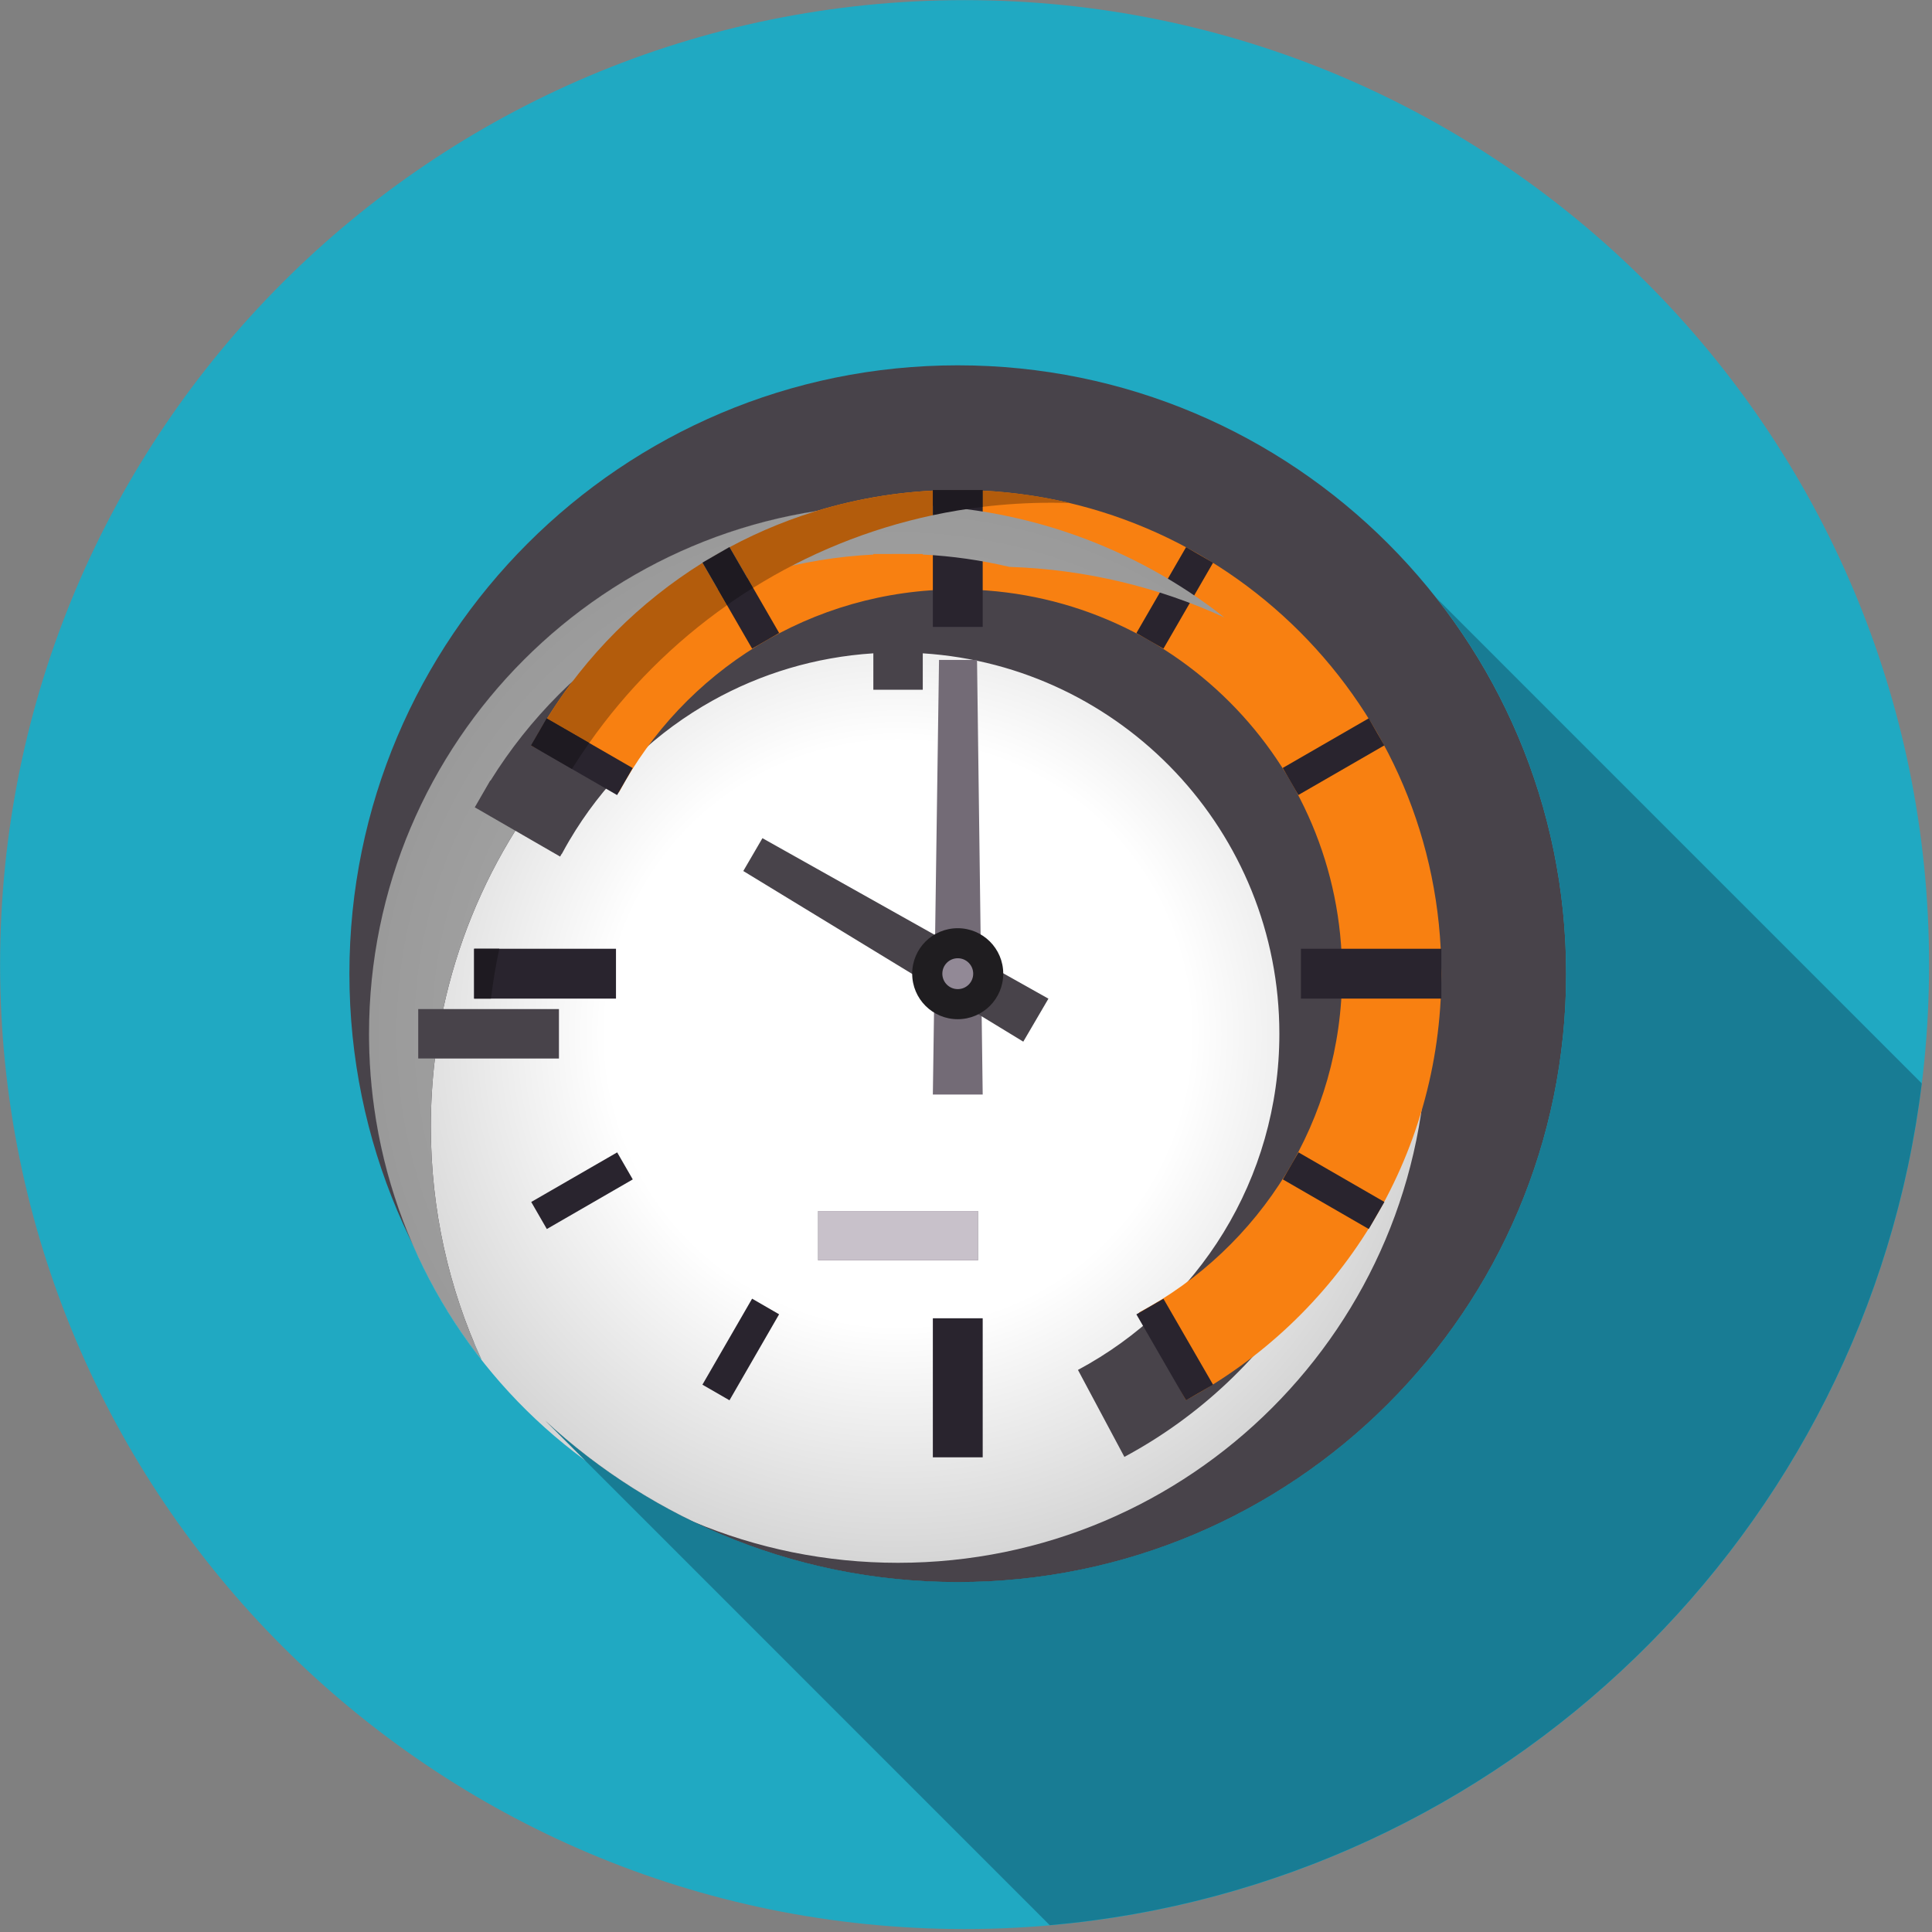 <?xml version="1.0" encoding="UTF-8" standalone="no"?>
<!-- Created with Inkscape (http://www.inkscape.org/) -->

<svg
   xmlns:dc="http://purl.org/dc/elements/1.1/"
   xmlns:cc="http://creativecommons.org/ns#"
   xmlns:rdf="http://www.w3.org/1999/02/22-rdf-syntax-ns#"
   xmlns:svg="http://www.w3.org/2000/svg"
   xmlns="http://www.w3.org/2000/svg"
   xmlns:sodipodi="http://sodipodi.sourceforge.net/DTD/sodipodi-0.dtd"
   xmlns:inkscape="http://www.inkscape.org/namespaces/inkscape"
   width="32"
   height="32"
   viewBox="0 0 8.467 8.467"
   version="1.1"
   id="svg7076"
   inkscape:version="0.92.3 (2405546, 2018-03-11)"
   sodipodi:docname="time.svg">
  <rect x="0" y="0" width="8.467" height="8.467" fill="#808080" stroke="none"/>
  <defs
     id="defs7070">
    <clipPath
       clipPathUnits="userSpaceOnUse"
       id="clipPath432">
      <path
         d="m 3618.91,3688.86 c -35.07,44.73 -56.3,100.8 -57.21,161.8 0,0.02 0,0.04 0,0.06 0,0.09 0,0.18 0,0.28 0,0.04 -0.01,0.09 -0.01,0.13 0,0.08 0,0.16 0,0.24 0,0.05 0,0.11 0,0.17 0,0.07 0,0.15 0,0.23 0,0.05 0,0.11 -0.01,0.16 0,0.08 0,0.16 0,0.23 0,0.11 0,0.21 0,0.32 0,0.07 0,0.14 0,0.21 0,0.08 0,0.17 0,0.26 0,0.05 0,0.1 0,0.16 -0.01,0.08 -0.01,0.16 -0.01,0.24 0,0.05 0,0.11 0,0.17 0,0.09 0,0.16 0,0.25 0,0.05 0,0.1 0,0.15 0,0.09 0,0.19 0,0.28 0,0.04 0,0.08 0,0.13 0,0.13 0,0.26 0,0.4 0,148.66 120.57,269.25 269.25,269.25 62.72,0 120.4,-21.4 166.12,-57.32 -33.51,15.36 -70.48,24.45 -109.46,25.72 -14.24,3.37 -28.97,5.51 -44.05,6.27 v 0.29 h -8.44 c -1.36,0.02 -2.73,0.03 -4.09,0.03 -1.38,0 -2.74,-0.01 -4.11,-0.03 h -8.52 v -0.29 c -37,-1.88 -71.82,-12 -102.67,-28.56 l -0.04,0.06 -2.22,-1.28 c -2.89,-1.59 -5.74,-3.23 -8.55,-4.93 l -2.88,-1.67 0.05,-0.07 c -31.83,-19.83 -58.76,-46.79 -78.55,-78.64 l -0.13,0.08 -7.87,-13.64 0.13,-0.08 c -0.01,-0.01 -0.01,-0.02 -0.01,-0.03 l 0.82,-0.44 19.68,-11.36 c -17.14,-27.48 -29.72,-58.1 -36.71,-90.79 h -12.7 v -25.16 h 8.5 c -1.38,-11.37 -2.09,-22.93 -2.09,-34.68 0,-42.36 9.17,-82.49 25.78,-118.6"
         id="path430"
         inkscape:connector-curvature="0" />
    </clipPath>
    <radialGradient
       fx="0"
       fy="0"
       cx="0"
       cy="0"
       r="1"
       gradientUnits="userSpaceOnUse"
       gradientTransform="matrix(269.27,0,0,-269.27,3830.94,3854.72)"
       spreadMethod="pad"
       id="radialGradient438">
      <stop
         style="stop-opacity:1;stop-color:#b8b8b8"
         offset="0"
         id="stop434" />
      <stop
         style="stop-opacity:1;stop-color:#9a9a9a"
         offset="1"
         id="stop436" />
    </radialGradient>
    <clipPath
       clipPathUnits="userSpaceOnUse"
       id="clipPath412">
      <path
         d="m 3790.28,3739.42 h 81.309 v 25.078 H 3790.28 Z"
         id="path410"
         inkscape:connector-curvature="0" />
    </clipPath>
    <radialGradient
       fx="0"
       fy="0"
       cx="0"
       cy="0"
       r="1"
       gradientUnits="userSpaceOnUse"
       gradientTransform="matrix(269.27,0,0,-269.27,3830.94,3854.72)"
       spreadMethod="pad"
       id="radialGradient420">
      <stop
         style="stop-opacity:1;stop-color:#c8c1ca"
         offset="0"
         id="stop414" />
      <stop
         style="stop-opacity:1;stop-color:#c8c1ca"
         offset="0.553"
         id="stop416" />
      <stop
         style="stop-opacity:1;stop-color:#b8b1ba"
         offset="1"
         id="stop418" />
    </radialGradient>
    <clipPath
       clipPathUnits="userSpaceOnUse"
       id="clipPath360">
      <path
         d="m 3830.94,3585.45 c -147.35,0 -267.06,118.37 -269.24,265.21 0.91,-61 22.14,-117.07 57.21,-161.8 -16.61,36.11 -25.78,76.24 -25.78,118.6 0,11.75 0.71,23.31 2.09,34.68 h 63.12 v 25.16 h -58.92 c 6.99,32.69 19.57,63.31 36.71,90.79 l 22.8,-13.16 0.79,1.37 0.07,-0.04 c 0.7,1.3 1.41,2.59 2.13,3.87 l 1.68,2.91 c 16.53,28.09 39.94,51.66 67.9,68.37 l 4.95,2.86 c 24.52,13.7 52.32,22.22 81.92,24.11 v -18.54 h 25.16 v 18.54 c 101.36,-6.5 181.51,-90.73 181.51,-193.65 0,-74.09 -41.51,-138.46 -102.52,-171.1 l 23.63,-44.27 c 76.74,41.18 129,122.22 129,215.37 0,115.36 -80.03,212.1 -187.57,237.65 38.98,-1.27 75.95,-10.36 109.46,-25.72 v 0 0 c -45.72,35.92 -103.4,57.32 -166.12,57.32 -148.68,0 -269.25,-120.59 -269.25,-269.25 v 0 c 0,148.72 120.56,269.27 269.27,269.27 148.72,0 269.26,-120.55 269.26,-269.27 0,-148.71 -120.54,-269.28 -269.26,-269.28 m -40.66,179.05 v -25.08 h 81.31 v 25.08 h -81.31 m -228.58,86.22 c 0,0.1 0,0.18 0,0.28 0,-0.1 0,-0.19 0,-0.28 m -0.01,0.41 c 0,0.08 0,0.16 0,0.24 0,-0.08 0,-0.16 0,-0.24 m 0,0.41 c 0,0.08 0,0.15 0,0.23 0,-0.08 0,-0.16 0,-0.23 m -0.01,0.39 c 0,0.07 0,0.16 0,0.23 0,-0.07 0,-0.15 0,-0.23 m 0,0.55 c 0,0.07 0,0.14 0,0.21 0,-0.07 0,-0.14 0,-0.21 m 0,0.47 c 0,0.05 0,0.1 0,0.16 0,-0.06 0,-0.11 0,-0.16 m -0.01,0.4 c 0,0.05 0,0.11 0,0.17 0,-0.06 0,-0.12 0,-0.17 m 0,0.42 c 0,0.04 0,0.11 0,0.15 0,-0.05 0,-0.1 0,-0.15 m 0,0.43 c 0,0.04 0,0.08 0,0.13 0,-0.05 0,-0.09 0,-0.13"
         id="path358"
         inkscape:connector-curvature="0" />
    </clipPath>
    <radialGradient
       fx="0"
       fy="0"
       cx="0"
       cy="0"
       r="1"
       gradientUnits="userSpaceOnUse"
       gradientTransform="matrix(269.27,0,0,-269.27,3830.94,3854.72)"
       spreadMethod="pad"
       id="radialGradient368">
      <stop
         style="stop-opacity:1;stop-color:#ffffff"
         offset="0"
         id="stop362" />
      <stop
         style="stop-opacity:1;stop-color:#ffffff"
         offset="0.553"
         id="stop364" />
      <stop
         style="stop-opacity:1;stop-color:#d6d6d6"
         offset="1"
         id="stop366" />
    </radialGradient>
  </defs>
  <sodipodi:namedview
     id="base"
     pagecolor="#ffffff"
     bordercolor="#666666"
     borderopacity="1.0"
     inkscape:pageopacity="0.0"
     inkscape:pageshadow="2"
     inkscape:zoom="11.2"
     inkscape:cx="40.916278"
     inkscape:cy="15.488394"
     inkscape:document-units="mm"
     inkscape:current-layer="layer1"
     showgrid="false"
     units="px"
     inkscape:window-width="1920"
     inkscape:window-height="1139"
     inkscape:window-x="0"
     inkscape:window-y="26"
     inkscape:window-maximized="1" />
  <g
     inkscape:label="Layer 1"
     inkscape:groupmode="layer"
     id="layer1"
     transform="translate(0,-288.533)">
    <g
       id="g7224"
       transform="matrix(0.246,0,0,0.246,0.043,288.598)">
      <path
         d="m 34.192,16.92 c 0,9.49 -7.693,17.182 -17.182,17.182 -9.49,0 -17.183,-7.693 -17.183,-17.182 0,-9.489 7.693,-17.182 17.183,-17.182 9.489,0 17.182,7.693 17.182,17.182"
         style="fill:#20a9c2;fill-opacity:1;fill-rule:nonzero;stroke:none;stroke-width:0.035"
         id="path350"
         inkscape:connector-curvature="0" />
      <path
         d="m 27.726,17.082 c 0,5.986 -4.852,10.838 -10.838,10.838 -5.986,0 -10.838,-4.852 -10.838,-10.838 0,-5.986 4.852,-10.838 10.838,-10.838 5.986,0 10.838,4.852 10.838,10.838"
         style="fill:#48434a;fill-opacity:1;fill-rule:nonzero;stroke:none;stroke-width:0.035"
         id="path352"
         inkscape:connector-curvature="0" />
      <g
         transform="matrix(0.035,0,0,-0.035,-118.259,153.068)"
         id="g354">
        <g
           id="g356"
           clip-path="url(#clipPath360)">
          <path
             d="m 3830.94,3585.45 c -147.35,0 -267.06,118.37 -269.24,265.21 0.91,-61 22.14,-117.07 57.21,-161.8 -16.61,36.11 -25.78,76.24 -25.78,118.6 0,11.75 0.71,23.31 2.09,34.68 h 63.12 v 25.16 h -58.92 c 6.99,32.69 19.57,63.31 36.71,90.79 l 22.8,-13.16 0.79,1.37 0.07,-0.04 c 0.7,1.3 1.41,2.59 2.13,3.87 l 1.68,2.91 c 16.53,28.09 39.94,51.66 67.9,68.37 l 4.95,2.86 c 24.52,13.7 52.32,22.22 81.92,24.11 v -18.54 h 25.16 v 18.54 c 101.36,-6.5 181.51,-90.73 181.51,-193.65 0,-74.09 -41.51,-138.46 -102.52,-171.1 l 23.63,-44.27 c 76.74,41.18 129,122.22 129,215.37 0,115.36 -80.03,212.1 -187.57,237.65 38.98,-1.27 75.95,-10.36 109.46,-25.72 v 0 0 c -45.72,35.92 -103.4,57.32 -166.12,57.32 -148.68,0 -269.25,-120.59 -269.25,-269.25 v 0 c 0,148.72 120.56,269.27 269.27,269.27 148.72,0 269.26,-120.55 269.26,-269.27 0,-148.71 -120.54,-269.28 -269.26,-269.28 m -40.66,179.05 v -25.08 h 81.31 v 25.08 h -81.31 m -228.58,86.22 c 0,0.1 0,0.18 0,0.28 0,-0.1 0,-0.19 0,-0.28 m -0.01,0.41 c 0,0.08 0,0.16 0,0.24 0,-0.08 0,-0.16 0,-0.24 m 0,0.41 c 0,0.08 0,0.15 0,0.23 0,-0.08 0,-0.16 0,-0.23 m -0.01,0.39 c 0,0.07 0,0.16 0,0.23 0,-0.07 0,-0.15 0,-0.23 m 0,0.55 c 0,0.07 0,0.14 0,0.21 0,-0.07 0,-0.14 0,-0.21 m 0,0.47 c 0,0.05 0,0.1 0,0.16 0,-0.06 0,-0.11 0,-0.16 m -0.01,0.4 c 0,0.05 0,0.11 0,0.17 0,-0.06 0,-0.12 0,-0.17 m 0,0.42 c 0,0.04 0,0.11 0,0.15 0,-0.05 0,-0.1 0,-0.15 m 0,0.43 c 0,0.04 0,0.08 0,0.13 0,-0.05 0,-0.09 0,-0.13"
             style="fill:url(#radialGradient368);fill-opacity:1;fill-rule:nonzero;stroke:none"
             id="path370"
             inkscape:connector-curvature="0" />
        </g>
      </g>
      <path
         d="m 16.89,8.465 c -3.29,0 -6.149,1.843 -7.598,4.554 l 1.558,0.834 c 1.153,-2.152 3.424,-3.617 6.036,-3.617 3.784,0 6.849,3.065 6.849,6.846 0,2.614 -1.464,4.885 -3.617,6.036 l 0.834,1.562 c 2.707,-1.453 4.551,-4.312 4.551,-7.598 0,-4.757 -3.857,-8.616 -8.613,-8.616"
         style="fill:#f88011;fill-opacity:1;fill-rule:nonzero;stroke:none;stroke-width:0.035"
         id="path372"
         inkscape:connector-curvature="0" />
      <path
         d="m 16.444,10.904 h 0.888 V 8.466 h -0.888 z"
         style="fill:#29242e;fill-opacity:1;fill-rule:nonzero;stroke:none;stroke-width:0.035"
         id="path374"
         inkscape:connector-curvature="0" />
      <path
         d="m 17.332,19.235 h -0.888 l 0.11,-7.743 h 0.677 l 0.101,7.743"
         style="fill:#736b76;fill-opacity:1;fill-rule:nonzero;stroke:none;stroke-width:0.035"
         id="path376"
         inkscape:connector-curvature="0" />
      <path
         d="m 18.503,17.527 -0.448,0.766 -4.988,-3.04 0.341,-0.585 5.095,2.859"
         style="fill:#48434a;fill-opacity:1;fill-rule:nonzero;stroke:none;stroke-width:0.035"
         id="path378"
         inkscape:connector-curvature="0" />
      <path
         d="m 17.332,25.698 h -0.888 V 23.221 h 0.888 v 2.477"
         style="fill:#29242e;fill-opacity:1;fill-rule:nonzero;stroke:none;stroke-width:0.035"
         id="path380"
         inkscape:connector-curvature="0" />
      <path
         d="m 23.001,17.526 v -0.888 h 2.502 v 0.888 h -2.502"
         style="fill:#29242e;fill-opacity:1;fill-rule:nonzero;stroke:none;stroke-width:0.035"
         id="path382"
         inkscape:connector-curvature="0" />
      <path
         d="M 8.272,17.526 H 10.799 V 16.638 H 8.272 Z"
         style="fill:#29242e;fill-opacity:1;fill-rule:nonzero;stroke:none;stroke-width:0.035"
         id="path384"
         inkscape:connector-curvature="0" />
      <path
         d="m 13.705,11.013 -0.481,0.278 -0.884,-1.531 0.482,-0.278 0.884,1.531"
         style="fill:#29242e;fill-opacity:1;fill-rule:nonzero;stroke:none;stroke-width:0.035"
         id="path386"
         inkscape:connector-curvature="0" />
      <path
         d="m 21.436,24.404 -0.482,0.278 -0.884,-1.531 0.482,-0.278 0.884,1.531"
         style="fill:#29242e;fill-opacity:1;fill-rule:nonzero;stroke:none;stroke-width:0.035"
         id="path388"
         inkscape:connector-curvature="0" />
      <path
         d="m 11.097,13.418 -0.278,0.482 -1.532,-0.884 0.278,-0.481 1.532,0.884"
         style="fill:#29242e;fill-opacity:1;fill-rule:nonzero;stroke:none;stroke-width:0.035"
         id="path390"
         inkscape:connector-curvature="0" />
      <path
         d="m 24.488,21.149 -0.278,0.482 -1.531,-0.884 0.278,-0.482 1.532,0.884"
         style="fill:#29242e;fill-opacity:1;fill-rule:nonzero;stroke:none;stroke-width:0.035"
         id="path392"
         inkscape:connector-curvature="0" />
      <path
         d="m 10.82,20.265 0.278,0.482 -1.531,0.884 -0.278,-0.482 1.532,-0.884"
         style="fill:#29242e;fill-opacity:1;fill-rule:nonzero;stroke:none;stroke-width:0.035"
         id="path394"
         inkscape:connector-curvature="0" />
      <path
         d="m 24.21,12.534 0.277,0.481 -1.532,0.884 -0.278,-0.482 1.532,-0.884"
         style="fill:#29242e;fill-opacity:1;fill-rule:nonzero;stroke:none;stroke-width:0.035"
         id="path396"
         inkscape:connector-curvature="0" />
      <path
         d="m 13.224,22.872 0.481,0.278 -0.884,1.532 -0.482,-0.278 0.885,-1.532"
         style="fill:#29242e;fill-opacity:1;fill-rule:nonzero;stroke:none;stroke-width:0.035"
         id="path398"
         inkscape:connector-curvature="0" />
      <path
         d="m 20.955,9.483 0.481,0.278 -0.884,1.531 -0.482,-0.277 0.885,-1.531"
         style="fill:#29242e;fill-opacity:1;fill-rule:nonzero;stroke:none;stroke-width:0.035"
         id="path400"
         inkscape:connector-curvature="0" />
      <path
         d="m 17.698,17.082 c 0,0.448 -0.363,0.811 -0.811,0.811 -0.448,0 -0.811,-0.363 -0.811,-0.811 0,-0.448 0.363,-0.81 0.811,-0.81 0.447,0 0.811,0.362 0.811,0.81"
         style="fill:#1f1d20;fill-opacity:1;fill-rule:nonzero;stroke:none;stroke-width:0.035"
         id="path402"
         inkscape:connector-curvature="0" />
      <path
         d="m 17.163,17.082 c 0,0.152 -0.123,0.275 -0.275,0.275 -0.152,0 -0.275,-0.122 -0.275,-0.275 0,-0.152 0.123,-0.275 0.275,-0.275 0.151,0 0.275,0.123 0.275,0.275"
         style="fill:#928996;fill-opacity:1;fill-rule:nonzero;stroke:none;stroke-width:0.035"
         id="path404"
         inkscape:connector-curvature="0" />
      <g
         transform="matrix(0.035,0,0,-0.035,-118.259,153.068)"
         id="g406">
        <g
           id="g408"
           clip-path="url(#clipPath412)">
          <path
             d="m 3790.28,3739.42 h 81.309 v 25.078 H 3790.28 Z"
             style="fill:url(#radialGradient420);fill-opacity:1;fill-rule:nonzero;stroke:none"
             id="path422"
             inkscape:connector-curvature="0" />
        </g>
      </g>
      <path
         d="m 7.39,17.225 c 0,-7.14e-4 0,-0.001 0,-0.002 0,7.14e-4 0,0.001 0,0.002 m 0,-0.012 c 0,-0.001 -3.5e-4,-0.003 -3.5e-4,-0.005 0,0.001 3.5e-4,0.003 3.5e-4,0.005 m -3.5e-4,-0.013 c 0,-0.002 0,-0.004 0,-0.006 0,0.002 0,0.004 0,0.006 m 0,-0.014 c 0,-0.002 0,-0.004 -3.4e-4,-0.006 3.4e-4,0.002 3.4e-4,0.004 3.4e-4,0.006 m -3.4e-4,-0.014 c 0,-0.004 0,-0.008 0,-0.011 0,0.004 0,0.007 0,0.011 m 0,-0.019 c 0,-0.003 0,-0.006 0,-0.009 0,0.003 0,0.006 0,0.009 m 0,-0.015 c -3.4e-4,-0.003 -3.4e-4,-0.006 -3.4e-4,-0.009 0,0.003 0,0.006 3.4e-4,0.009 m -3.4e-4,-0.014 c 0,-0.003 0,-0.006 0,-0.009 0,0.003 0,0.006 0,0.009 m 0,-0.014 c 0,-0.004 0,-0.007 0,-0.01 0,0.003 0,0.007 0,0.01 m 0,-0.014 c 0,-0.005 0,-0.009 0,-0.014 v 0 c 0,0.005 0,0.009 0,0.014"
         style="fill:#343035;fill-opacity:1;fill-rule:nonzero;stroke:none;stroke-width:0.035"
         id="path424"
         inkscape:connector-curvature="0" />
      <g
         transform="matrix(0.035,0,0,-0.035,-118.259,153.068)"
         id="g426">
        <g
           id="g428"
           clip-path="url(#clipPath432)">
          <path
             d="m 3618.91,3688.86 c -35.07,44.73 -56.3,100.8 -57.21,161.8 0,0.02 0,0.04 0,0.06 0,0.09 0,0.18 0,0.28 0,0.04 -0.01,0.09 -0.01,0.13 0,0.08 0,0.16 0,0.24 0,0.05 0,0.11 0,0.17 0,0.07 0,0.15 0,0.23 0,0.05 0,0.11 -0.01,0.16 0,0.08 0,0.16 0,0.23 0,0.11 0,0.21 0,0.32 0,0.07 0,0.14 0,0.21 0,0.08 0,0.17 0,0.26 0,0.05 0,0.1 0,0.16 -0.01,0.08 -0.01,0.16 -0.01,0.24 0,0.05 0,0.11 0,0.17 0,0.09 0,0.16 0,0.25 0,0.05 0,0.1 0,0.15 0,0.09 0,0.19 0,0.28 0,0.04 0,0.08 0,0.13 0,0.13 0,0.26 0,0.4 0,148.66 120.57,269.25 269.25,269.25 62.72,0 120.4,-21.4 166.12,-57.32 -33.51,15.36 -70.48,24.45 -109.46,25.72 -14.24,3.37 -28.97,5.51 -44.05,6.27 v 0.29 h -8.44 c -1.36,0.02 -2.73,0.03 -4.09,0.03 -1.38,0 -2.74,-0.01 -4.11,-0.03 h -8.52 v -0.29 c -37,-1.88 -71.82,-12 -102.67,-28.56 l -0.04,0.06 -2.22,-1.28 c -2.89,-1.59 -5.74,-3.23 -8.55,-4.93 l -2.88,-1.67 0.05,-0.07 c -31.83,-19.83 -58.76,-46.79 -78.55,-78.64 l -0.13,0.08 -7.87,-13.64 0.13,-0.08 c -0.01,-0.01 -0.01,-0.02 -0.01,-0.03 l 0.82,-0.44 19.68,-11.36 c -17.14,-27.48 -29.72,-58.1 -36.71,-90.79 h -12.7 v -25.16 h 8.5 c -1.38,-11.37 -2.09,-22.93 -2.09,-34.68 0,-42.36 9.17,-82.49 25.78,-118.6"
             style="fill:url(#radialGradient438);fill-opacity:1;fill-rule:nonzero;stroke:none"
             id="path440"
             inkscape:connector-curvature="0" />
        </g>
      </g>
      <path
         d="m 9.321,13.035 -0.029,-0.016 c 0,-3.44e-4 0,-7.14e-4 3.4e-4,-0.001 l 0.029,0.017 m 1.002,-0.064 -0.753,-0.434 C 10.268,11.413 11.218,10.462 12.341,9.762 l 0.436,0.755 c -0.953,0.67 -1.784,1.501 -2.454,2.454 m 2.918,-2.762 -0.419,-0.725 c 1.088,-0.584 2.317,-0.941 3.622,-1.008 v 0.438 c -1.154,0.246 -2.233,0.69 -3.203,1.295 m -0.8,-0.508 c 0.099,-0.06 0.2,-0.118 0.302,-0.174 l -0.302,0.174 m 4.891,-0.935 v -0.29 c 0.532,0.027 1.052,0.102 1.554,0.221 -0.11,-0.003 -0.22,-0.005 -0.331,-0.005 -0.414,0 -0.822,0.025 -1.223,0.073 m -0.298,-0.3 h -0.289 c 0.048,-7.14e-4 0.096,-0.001 0.145,-0.001 0.048,0 0.096,3.44e-4 0.144,0.001"
         style="fill:#b35c0c;fill-opacity:1;fill-rule:nonzero;stroke:none;stroke-width:0.035"
         id="path442"
         inkscape:connector-curvature="0" />
      <path
         d="m 16.444,8.914 v -0.448 h 0.888 v 0.3 c -0.3,0.036 -0.596,0.086 -0.888,0.148"
         style="fill:#1e1a21;fill-opacity:1;fill-rule:nonzero;stroke:none;stroke-width:0.035"
         id="path444"
         inkscape:connector-curvature="0" />
      <path
         d="m 8.572,17.526 h -0.3 v -0.888 h 0.448 c -0.062,0.291 -0.112,0.587 -0.148,0.888"
         style="fill:#1e1a21;fill-opacity:1;fill-rule:nonzero;stroke:none;stroke-width:0.035"
         id="path446"
         inkscape:connector-curvature="0" />
      <path
         d="m 12.777,10.517 -0.436,-0.755 -0.002,-0.003 0.102,-0.059 0.302,-0.174 0.078,-0.045 10e-4,0.002 0.419,0.725 c -0.158,0.098 -0.313,0.201 -0.464,0.308"
         style="fill:#1e1a21;fill-opacity:1;fill-rule:nonzero;stroke:none;stroke-width:0.035"
         id="path448"
         inkscape:connector-curvature="0" />
      <path
         d="m 10.015,13.435 -0.694,-0.401 -0.029,-0.017 -0.005,-0.003 0.278,-0.481 0.005,0.003 0.753,0.434 c -0.107,0.152 -0.21,0.307 -0.308,0.464"
         style="fill:#1e1a21;fill-opacity:1;fill-rule:nonzero;stroke:none;stroke-width:0.035"
         id="path450"
         inkscape:connector-curvature="0" />
      <path
         d="M 18.525,34.032 9.571,25.077 c 1.928,1.765 4.497,2.843 7.317,2.843 5.986,0 10.838,-4.852 10.838,-10.838 0,-1.317 -0.235,-2.58 -0.665,-3.748 -2.6e-4,-7.14e-4 -7.9e-4,-0.001 -7.9e-4,-0.002 -10e-4,-0.004 -0.002,-0.006 -0.004,-0.009 -0.394,-1.068 -0.952,-2.056 -1.641,-2.934 l 8.646,8.647 c -0.98,7.997 -7.458,14.291 -15.536,14.997"
         style="fill:#187c94;fill-opacity:1;fill-rule:nonzero;stroke:none;stroke-width:0.035"
         id="path452"
         inkscape:connector-curvature="0" />
      <path
         d="m 16.888,27.92 c -2.82,0 -5.389,-1.077 -7.317,-2.843 l -0.034,-0.034 c 1.929,1.785 4.515,2.875 7.352,2.875 5.987,0 10.837,-4.854 10.837,-10.837 0,-1.317 -0.235,-2.58 -0.665,-3.747 0.43,1.168 0.665,2.431 0.665,3.748 0,5.986 -4.852,10.838 -10.838,10.838 m 10.172,-14.588 c -10e-4,-0.003 -0.002,-0.006 -0.004,-0.009 10e-4,0.003 0.002,0.006 0.004,0.009"
         style="fill:#353139;fill-opacity:1;fill-rule:nonzero;stroke:none;stroke-width:0.035"
         id="path454"
         inkscape:connector-curvature="0" />
    </g>
  </g>
</svg>
